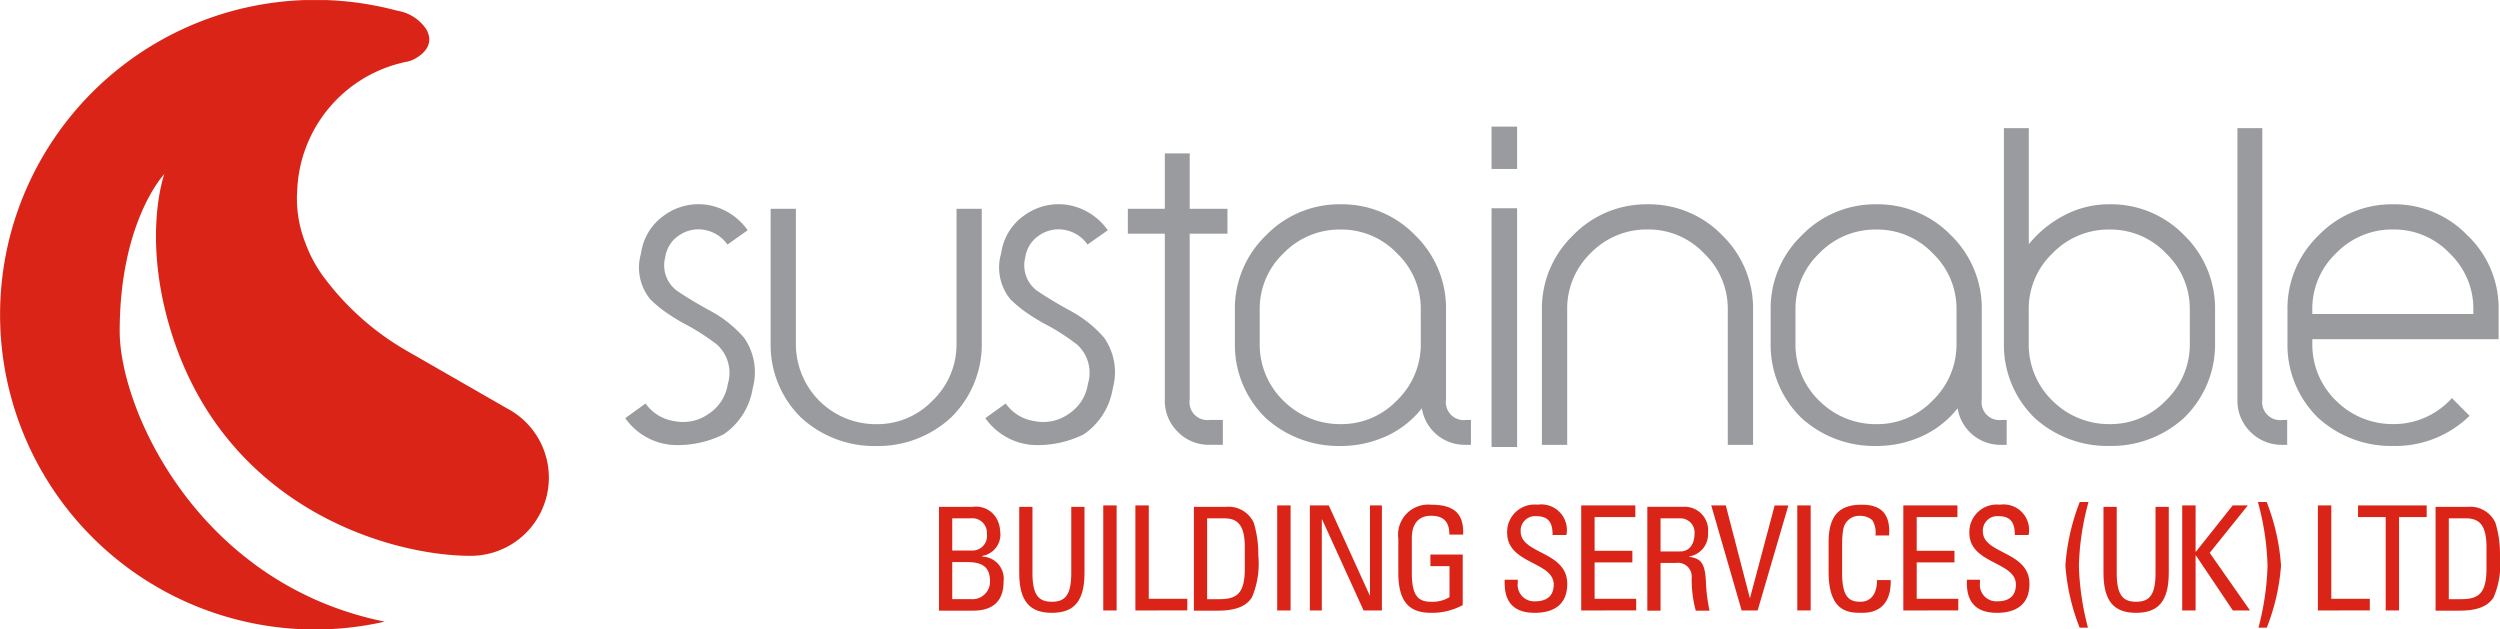 <?xml version="1.0" encoding="UTF-8"?>
<svg xmlns="http://www.w3.org/2000/svg" xmlns:xlink="http://www.w3.org/1999/xlink" width="178.734" height="45.004" viewBox="0 0 178.734 45.004">
  <defs>
    <clipPath id="clip-path">
      <path id="Path_7" data-name="Path 7" d="M0,5.748H178.734v-45H0Z" transform="translate(0 39.256)" fill="#da2417"></path>
    </clipPath>
  </defs>
  <g id="Group_191" data-name="Group 191" transform="translate(0 39.256)">
    <g id="Group_7" data-name="Group 7" transform="translate(0 -39.256)" clip-path="url(#clip-path)">
      <g id="Group_1" data-name="Group 1" transform="translate(0 0)">
        <path id="Path_1" data-name="Path 1" d="M4.626,3.727-2.353-.283A19.513,19.513,0,0,1-8.562-5.8,9.691,9.691,0,0,1-9.747-8.041c-.066-.17-.131-.339-.186-.51a.015.015,0,0,0,0-.006,8.623,8.623,0,0,1-.434-2.831c0-.025,0-.049,0-.073,0-.08.01-.159.013-.24s.006-.187.014-.281a9.769,9.769,0,0,1,7.907-9.076,2.5,2.5,0,0,1,.25-.077s1.909-.746,1.06-2.232a3.085,3.085,0,0,0-2.083-1.325A22.546,22.546,0,0,0-30.775-8.964,22.506,22.506,0,0,0-15.084,18.729a22.436,22.436,0,0,0,10.992.258C-17.42,16.3-23.039,3.816-23.039-1.765c0-7.9,3.192-11.248,3.192-11.248s-1.526,4.184.3,10.648c3.719,13.17,15.775,16.647,21.6,16.647A5.591,5.591,0,0,0,4.626,3.727" transform="translate(31.596 25.456)" fill="#da2417"></path>
      </g>
      <g id="Group_2" data-name="Group 2" transform="translate(44.7 14.604)">
        <path id="Path_2" data-name="Path 2" d="M0,1.953,1.455.905A3.06,3.06,0,0,0,3.531,2.168a3.136,3.136,0,0,0,2.453-.538A3.075,3.075,0,0,0,7.333-.49a2.72,2.72,0,0,0-.755-2.8A14.028,14.028,0,0,0,5.431-4.1c-.4-.259-.83-.507-1.279-.739a14.345,14.345,0,0,1-1.267-.792,8.3,8.3,0,0,1-1.105-.926A3.6,3.6,0,0,1,1.132-9.84,3.944,3.944,0,0,1,2.8-12.554a4.164,4.164,0,0,1,3.154-.727,4.377,4.377,0,0,1,2.8,1.8L7.306-10.458a2.526,2.526,0,0,0-1.645-1.049,2.429,2.429,0,0,0-1.821.4,2.25,2.25,0,0,0-.982,1.558,2.263,2.263,0,0,0,.835,2.391Q4.771-6.43,6.118-5.7A8.5,8.5,0,0,1,8.492-3.8a4.309,4.309,0,0,1,.62,3.627A4.889,4.889,0,0,1,7.036,3.109a7.35,7.35,0,0,1-3.774.752A4.543,4.543,0,0,1,0,1.953" transform="translate(0 13.338)" fill="#9a9b9f"></path>
      </g>
      <g id="Group_3" data-name="Group 3" transform="translate(55.095 14.928)">
        <path id="Path_3" data-name="Path 3" d="M1.928,0V9.624A7.285,7.285,0,0,1-.309,14.96a7.706,7.706,0,0,1-5.31,2,7.74,7.74,0,0,1-5.338-2,7.27,7.27,0,0,1-2.21-5.335V0h1.806V9.624a5.746,5.746,0,0,0,1.671,4.1,5.719,5.719,0,0,0,4.071,1.673,5.47,5.47,0,0,0,4.043-1.7,5.554,5.554,0,0,0,1.7-4.07V0Z" transform="translate(13.167)" fill="#9a9b9f"></path>
      </g>
      <g id="Group_4" data-name="Group 4" transform="translate(70.446 14.604)">
        <path id="Path_4" data-name="Path 4" d="M0,1.953,1.455.905A3.06,3.06,0,0,0,3.531,2.168a3.132,3.132,0,0,0,2.452-.538A3.071,3.071,0,0,0,7.331-.49a2.718,2.718,0,0,0-.754-2.8A14.028,14.028,0,0,0,5.431-4.1c-.4-.259-.83-.507-1.279-.739a14.016,14.016,0,0,1-1.267-.792,8.3,8.3,0,0,1-1.105-.926A3.6,3.6,0,0,1,1.132-9.84,3.947,3.947,0,0,1,2.8-12.554a4.165,4.165,0,0,1,3.154-.727,4.379,4.379,0,0,1,2.8,1.8L7.305-10.458a2.521,2.521,0,0,0-1.644-1.049,2.427,2.427,0,0,0-1.821.4,2.252,2.252,0,0,0-.984,1.558,2.267,2.267,0,0,0,.836,2.391Q4.771-6.43,6.118-5.7A8.477,8.477,0,0,1,8.49-3.8a4.309,4.309,0,0,1,.62,3.627A4.892,4.892,0,0,1,7.036,3.109a7.352,7.352,0,0,1-3.774.752A4.541,4.541,0,0,1,0,1.953" transform="translate(0 13.338)" fill="#9a9b9f"></path>
      </g>
      <g id="Group_5" data-name="Group 5" transform="translate(80.634 10.966)">
        <path id="Path_5" data-name="Path 5" d="M.565,0V3.962h2.7v1.78H.565V17.6a1.275,1.275,0,0,0,1.428,1.456h.942v1.778h-.97A3.082,3.082,0,0,1-.3,19.894,3.1,3.1,0,0,1-1.214,17.6V5.742H-3.857V3.962h2.643V0Z" transform="translate(3.857)" fill="#9a9b9f"></path>
      </g>
      <g id="Group_6" data-name="Group 6" transform="translate(88.286 14.605)">
        <path id="Path_6" data-name="Path 6" d="M1.928.964V7.379a1.276,1.276,0,0,0,1.43,1.456h.35v1.779H3.329A3.1,3.1,0,0,1,.2,8a6.834,6.834,0,0,1-2.574,2.009,7.817,7.817,0,0,1-3.248.687A7.749,7.749,0,0,1-10.958,8.7a7.277,7.277,0,0,1-2.21-5.337V.964a7.248,7.248,0,0,1,2.21-5.31A7.291,7.291,0,0,1-5.619-6.584,7.272,7.272,0,0,1-.282-4.374,7.277,7.277,0,0,1,1.928.964M.122.964a5.459,5.459,0,0,0-1.7-4.042,5.468,5.468,0,0,0-4.043-1.7,5.552,5.552,0,0,0-4.071,1.7,5.459,5.459,0,0,0-1.7,4.042v2.4a5.58,5.58,0,0,0,1.7,4.1A5.714,5.714,0,0,0-5.619,9.132a5.468,5.468,0,0,0,4.043-1.7,5.549,5.549,0,0,0,1.7-4.07Z" transform="translate(13.168 6.584)" fill="#9a9b9f"></path>
      </g>
    </g>
    <path id="Path_8" data-name="Path 8" d="M94.854-28.239H93.027v-3.027h1.827Zm0-3.027,0,22.906H93.027V-25.43h1.827Z" transform="translate(13.609 1.062)" fill="#9a9b9f"></path>
    <g id="Group_15" data-name="Group 15" transform="translate(0 -39.256)" clip-path="url(#clip-path)">
      <g id="Group_8" data-name="Group 8" transform="translate(110.237 14.604)">
        <path id="Path_9" data-name="Path 9" d="M1.928,2.2H.121V-7.454a5.467,5.467,0,0,0-1.7-4.042A5.466,5.466,0,0,0-5.62-13.2a5.554,5.554,0,0,0-4.071,1.7,5.507,5.507,0,0,0-1.67,4.042V2.2h-1.807V-7.454a7.248,7.248,0,0,1,2.209-5.31A7.291,7.291,0,0,1-5.62-15,7.278,7.278,0,0,1-.282-12.791a7.276,7.276,0,0,1,2.21,5.337Z" transform="translate(13.168 15.002)" fill="#9a9b9f"></path>
      </g>
      <g id="Group_9" data-name="Group 9" transform="translate(126.59 14.605)">
        <path id="Path_10" data-name="Path 10" d="M1.928.964V7.379A1.275,1.275,0,0,0,3.356,8.835h.351v1.779H3.331A3.1,3.1,0,0,1,.2,8a6.838,6.838,0,0,1-2.575,2.009,7.812,7.812,0,0,1-3.247.687A7.747,7.747,0,0,1-10.958,8.7a7.271,7.271,0,0,1-2.209-5.337V.964a7.242,7.242,0,0,1,2.209-5.31A7.29,7.29,0,0,1-5.619-6.584,7.279,7.279,0,0,1-.281-4.374,7.28,7.28,0,0,1,1.928.964M.121.964a5.458,5.458,0,0,0-1.7-4.042,5.468,5.468,0,0,0-4.043-1.7,5.548,5.548,0,0,0-4.07,1.7,5.46,5.46,0,0,0-1.7,4.042v2.4a5.581,5.581,0,0,0,1.7,4.1,5.709,5.709,0,0,0,4.07,1.671,5.468,5.468,0,0,0,4.043-1.7,5.548,5.548,0,0,0,1.7-4.07Z" transform="translate(13.167 6.584)" fill="#9a9b9f"></path>
      </g>
      <g id="Group_10" data-name="Group 10" transform="translate(143.267 9.16)">
        <path id="Path_11" data-name="Path 11" d="M1.928,1.659v2.4A7.285,7.285,0,0,1-.31,9.4,7.711,7.711,0,0,1-5.62,11.39,7.746,7.746,0,0,1-10.958,9.4a7.272,7.272,0,0,1-2.21-5.337V-11.333h1.779v8.3A8.029,8.029,0,0,1-8.841-5.107,6.863,6.863,0,0,1-5.62-5.889,7.277,7.277,0,0,1-.282-3.678a7.281,7.281,0,0,1,2.21,5.338m-1.807,0a5.463,5.463,0,0,0-1.7-4.042,5.468,5.468,0,0,0-4.043-1.7,5.554,5.554,0,0,0-4.071,1.7,5.463,5.463,0,0,0-1.7,4.042v2.4a5.585,5.585,0,0,0,1.7,4.1A5.714,5.714,0,0,0-5.62,9.828a5.468,5.468,0,0,0,4.043-1.7,5.553,5.553,0,0,0,1.7-4.07Z" transform="translate(13.168 11.333)" fill="#9a9b9f"></path>
      </g>
      <g id="Group_11" data-name="Group 11" transform="translate(159.962 9.16)">
        <path id="Path_12" data-name="Path 12" d="M.227,0V19.408a1.286,1.286,0,0,0,1.455,1.456h.323v1.779h-.35A3.117,3.117,0,0,1-.635,21.7a3.1,3.1,0,0,1-.917-2.292V0Z" transform="translate(1.552)" fill="#9a9b9f"></path>
      </g>
      <g id="Group_12" data-name="Group 12" transform="translate(163.539 14.604)">
        <path id="Path_13" data-name="Path 13" d="M1.663,1.932A7.586,7.586,0,0,1-3.809,4.087,7.747,7.747,0,0,1-9.147,2.092a7.271,7.271,0,0,1-2.209-5.335v-2.4a7.242,7.242,0,0,1,2.209-5.31,7.289,7.289,0,0,1,5.338-2.238A7.244,7.244,0,0,1,1.5-10.981,7.17,7.17,0,0,1,3.739-5.644v2.1H-9.578v.3a5.584,5.584,0,0,0,1.7,4.1A5.718,5.718,0,0,0-3.809,2.524,5.581,5.581,0,0,0,.4.665Zm.271-7.279v-.3a5.46,5.46,0,0,0-1.7-4.042,5.464,5.464,0,0,0-4.043-1.7,5.556,5.556,0,0,0-4.071,1.7,5.463,5.463,0,0,0-1.7,4.042v.3Z" transform="translate(11.356 13.192)" fill="#9a9b9f"></path>
      </g>
      <g id="Group_13" data-name="Group 13" transform="translate(67.133 36.237)">
        <path id="Path_14" data-name="Path 14" d="M0,.948V-6.474H2.416a1.68,1.68,0,0,1,1.655.76,1.989,1.989,0,0,1,.3.987A1.543,1.543,0,0,1,3.094-2.969v.052A1.578,1.578,0,0,1,4.616-1.139C4.616.763,3.228.948,2.385.948Zm.946-4.3H2.323a1.041,1.041,0,0,0,1.1-1.183,1.041,1.041,0,0,0-1.141-1.12H.946Zm0,3.475H2.283A1.254,1.254,0,0,0,3.649-1.139c0-1.183-.73-1.388-1.7-1.388H.946Z" transform="translate(0 6.474)" fill="#da2417"></path>
      </g>
      <g id="Group_14" data-name="Group 14" transform="translate(72.868 36.237)">
        <path id="Path_15" data-name="Path 15" d="M0,0H.946V4.75c0,1.623.493,2.035,1.388,2.035S3.721,6.373,3.721,4.75V0h.946V4.708c0,2.056-.761,2.868-2.333,2.868S0,6.764,0,4.708Z" fill="#da2417"></path>
      </g>
    </g>
    <path id="Path_17" data-name="Path 17" d="M68.806-.14h.956V-7.648h-.956Z" transform="translate(10.07 4.526)" fill="#da2417"></path>
    <g id="Group_16" data-name="Group 16" transform="translate(81.173 -3.121)">
      <path id="Path_18" data-name="Path 18" d="M0,1.034V-6.474H.957V.2H3.712v.832Z" transform="translate(0 6.474)" fill="#da2417"></path>
    </g>
    <g id="Group_18" data-name="Group 18" transform="translate(0 -39.256)" clip-path="url(#clip-path)">
      <g id="Group_17" data-name="Group 17" transform="translate(85.356 36.237)">
        <path id="Path_19" data-name="Path 19" d="M0,0H2.283A1.983,1.983,0,0,1,4.276,1.13a7.661,7.661,0,0,1,.329,2.344,6.175,6.175,0,0,1-.453,2.991c-.4.637-1.151.956-2.446.956H0ZM.946,6.6H1.84c1.316,0,1.8-.494,1.8-2.221v-1.5c0-1.5-.462-2.057-1.449-2.057H.946Z" fill="#da2417"></path>
      </g>
    </g>
    <path id="Path_21" data-name="Path 21" d="M79.654-.14h.957V-7.648h-.957Z" transform="translate(11.658 4.526)" fill="#da2417"></path>
    <g id="Group_19" data-name="Group 19" transform="translate(93.649 -3.121)">
      <path id="Path_22" data-name="Path 22" d="M.709,0V7.508H-.6L-3.565,1h-.021v6.51h-.854V0h1.352L-.165,6.427h.022V0Z" transform="translate(4.439)" fill="#da2417"></path>
    </g>
    <g id="Group_22" data-name="Group 22" transform="translate(0 -39.256)" clip-path="url(#clip-path)">
      <g id="Group_20" data-name="Group 20" transform="translate(99.971 36.083)">
        <path id="Path_23" data-name="Path 23" d="M.466.273C.466-.6.106-1.074-.85-1.074c-.3,0-1.367.052-1.367,1.6V3.038c0,1.624.473,2.036,1.367,2.036A2.351,2.351,0,0,0,.476,4.745V2.525H-.89V1.7H1.422V5.31A4.574,4.574,0,0,1-.85,5.865c-1.572,0-2.333-.812-2.333-2.868V.561A2.154,2.154,0,0,1-.85-1.865c1.6,0,2.365.586,2.3,2.138Z" transform="translate(3.183 1.865)" fill="#da2417"></path>
      </g>
      <g id="Group_21" data-name="Group 21" transform="translate(107.573 36.082)">
        <path id="Path_24" data-name="Path 24" d="M.12.685V.9A1.176,1.176,0,0,0,1.365,2.227c.75,0,1.325-.319,1.325-1.2C2.69-.62-.64-.435-.64-2.666A1.961,1.961,0,0,1,1.539-4.681,1.826,1.826,0,0,1,3.595-2.512H2.608c.01-.812-.245-1.347-1.141-1.347A1.034,1.034,0,0,0,.326-2.769c0,1.635,3.33,1.4,3.33,3.752,0,1.563-1.08,2.066-2.3,2.066C-.836,3.07-.836,1.4-.816.685Z" transform="translate(0.819 4.681)" fill="#da2417"></path>
      </g>
    </g>
    <g id="Group_23" data-name="Group 23" transform="translate(113.047 -3.121)">
      <path id="Path_26" data-name="Path 26" d="M0,1.034V-6.474H3.869v.832H.957v2.413h2.7V-2.4H.957V.2H3.93v.832Z" transform="translate(0 6.474)" fill="#da2417"></path>
    </g>
    <g id="Group_25" data-name="Group 25" transform="translate(0 -39.256)" clip-path="url(#clip-path)">
      <g id="Group_24" data-name="Group 24" transform="translate(117.773 36.237)">
        <path id="Path_27" data-name="Path 27" d="M.121.512V3.925H-.825V-3.5h2.56a1.675,1.675,0,0,1,1.778,1.85A1.6,1.6,0,0,1,2.156.049V.07C3.009.2,3.317.491,3.369,1.982a11.32,11.32,0,0,0,.257,1.943H2.639a8.515,8.515,0,0,1-.289-2.467A.978.978,0,0,0,1.231.512Zm0-.822H1.539c.679,0,1.008-.587,1.008-1.234a1.009,1.009,0,0,0-1-1.132H.121Z" transform="translate(0.825 3.497)" fill="#da2417"></path>
      </g>
    </g>
    <g id="Group_26" data-name="Group 26" transform="translate(122.344 -3.121)">
      <path id="Path_29" data-name="Path 29" d="M.457,1.034H-.687L-2.86-6.474h1.039L-.106.13h.021l1.758-6.6h.978Z" transform="translate(2.86 6.474)" fill="#da2417"></path>
    </g>
    <path id="Path_30" data-name="Path 30" d="M112.09-.14h.956V-7.648h-.956Z" transform="translate(16.405 4.526)" fill="#da2417"></path>
    <g id="Group_28" data-name="Group 28" transform="translate(0 -39.256)" clip-path="url(#clip-path)">
      <g id="Group_27" data-name="Group 27" transform="translate(130.733 36.083)">
        <path id="Path_31" data-name="Path 31" d="M.428.281A1.725,1.725,0,0,0,.211-.8a1.236,1.236,0,0,0-.832-.319,1.156,1.156,0,0,0-1.12.577C-1.772-.46-1.958-.274-1.958,1V2.984c0,1.819.6,2.036,1.326,2.036.288,0,1.161-.1,1.172-1.552h.977C1.559,5.811-.1,5.811-.58,5.811c-.925,0-2.344-.061-2.344-2.939V.774c0-2.1.925-2.693,2.386-2.693S1.5-1.158,1.4.281Z" transform="translate(2.924 1.919)" fill="#da2417"></path>
      </g>
    </g>
    <g id="Group_29" data-name="Group 29" transform="translate(136.075 -3.121)">
      <path id="Path_33" data-name="Path 33" d="M0,1.034V-6.474H3.868v.832H.957v2.413h2.7V-2.4H.957V.2H3.93v.832Z" transform="translate(0 6.474)" fill="#da2417"></path>
    </g>
    <g id="Group_33" data-name="Group 33" transform="translate(0 -39.256)" clip-path="url(#clip-path)">
      <g id="Group_30" data-name="Group 30" transform="translate(140.618 36.082)">
        <path id="Path_34" data-name="Path 34" d="M.12.685V.9A1.175,1.175,0,0,0,1.364,2.227c.751,0,1.325-.319,1.325-1.2C2.689-.62-.64-.435-.64-2.666A1.961,1.961,0,0,1,1.538-4.681,1.826,1.826,0,0,1,3.595-2.512H2.608c.01-.812-.248-1.347-1.141-1.347A1.034,1.034,0,0,0,.326-2.769c0,1.635,3.33,1.4,3.33,3.752,0,1.563-1.08,2.066-2.3,2.066C-.836,3.07-.836,1.4-.816.685Z" transform="translate(0.819 4.681)" fill="#da2417"></path>
      </g>
      <g id="Group_31" data-name="Group 31" transform="translate(147.662 35.888)">
        <path id="Path_35" data-name="Path 35" d="M.13,1.148A15.136,15.136,0,0,1-.888-3.294,15.405,15.405,0,0,1,.14-7.837H.767A18.726,18.726,0,0,0,.078-3.252a19.282,19.282,0,0,0,.648,4.4Z" transform="translate(0.888 7.837)" fill="#da2417"></path>
      </g>
      <g id="Group_32" data-name="Group 32" transform="translate(150.386 36.237)">
        <path id="Path_36" data-name="Path 36" d="M0,0H.946V4.75c0,1.623.493,2.035,1.388,2.035S3.721,6.373,3.721,4.75V0h.946V4.708c0,2.056-.761,2.868-2.333,2.868S0,6.764,0,4.708Z" fill="#da2417"></path>
      </g>
    </g>
    <g id="Group_34" data-name="Group 34" transform="translate(156.014 -3.121)">
      <path id="Path_38" data-name="Path 38" d="M0,1.034V-6.474H.957v3.3H.988l2.621-3.3H4.69L1.966-3.084,4.847,1.034H3.62L.988-2.887H.957V1.034Z" transform="translate(0 6.474)" fill="#da2417"></path>
    </g>
    <g id="Group_36" data-name="Group 36" transform="translate(0 -39.256)" clip-path="url(#clip-path)">
      <g id="Group_35" data-name="Group 35" transform="translate(161.425 35.888)">
        <path id="Path_39" data-name="Path 39" d="M.005,1.148a19.282,19.282,0,0,0,.648-4.4A18.726,18.726,0,0,0-.036-7.837H.591A15.441,15.441,0,0,1,1.619-3.294,15.172,15.172,0,0,1,.6,1.148Z" transform="translate(0.036 7.837)" fill="#da2417"></path>
      </g>
    </g>
    <g id="Group_37" data-name="Group 37" transform="translate(165.715 -3.121)">
      <path id="Path_41" data-name="Path 41" d="M0,1.034V-6.474H.957V.2H3.712v.832Z" transform="translate(0 6.474)" fill="#da2417"></path>
    </g>
    <g id="Group_38" data-name="Group 38" transform="translate(168.585 -3.121)">
      <path id="Path_42" data-name="Path 42" d="M.676,0V.832H-1.3V7.508h-.956V.832H-4.232V0Z" transform="translate(4.232)" fill="#da2417"></path>
    </g>
    <g id="Group_40" data-name="Group 40" transform="translate(0 -39.256)" clip-path="url(#clip-path)">
      <g id="Group_39" data-name="Group 39" transform="translate(174.128 36.237)">
        <path id="Path_43" data-name="Path 43" d="M0,0H2.283A1.983,1.983,0,0,1,4.276,1.13a7.661,7.661,0,0,1,.329,2.344,6.175,6.175,0,0,1-.453,2.991c-.4.637-1.151.956-2.446.956H0ZM.946,6.6H1.84c1.316,0,1.8-.494,1.8-2.221v-1.5c0-1.5-.462-2.057-1.449-2.057H.946Z" fill="#da2417"></path>
      </g>
    </g>
  </g>
</svg>
